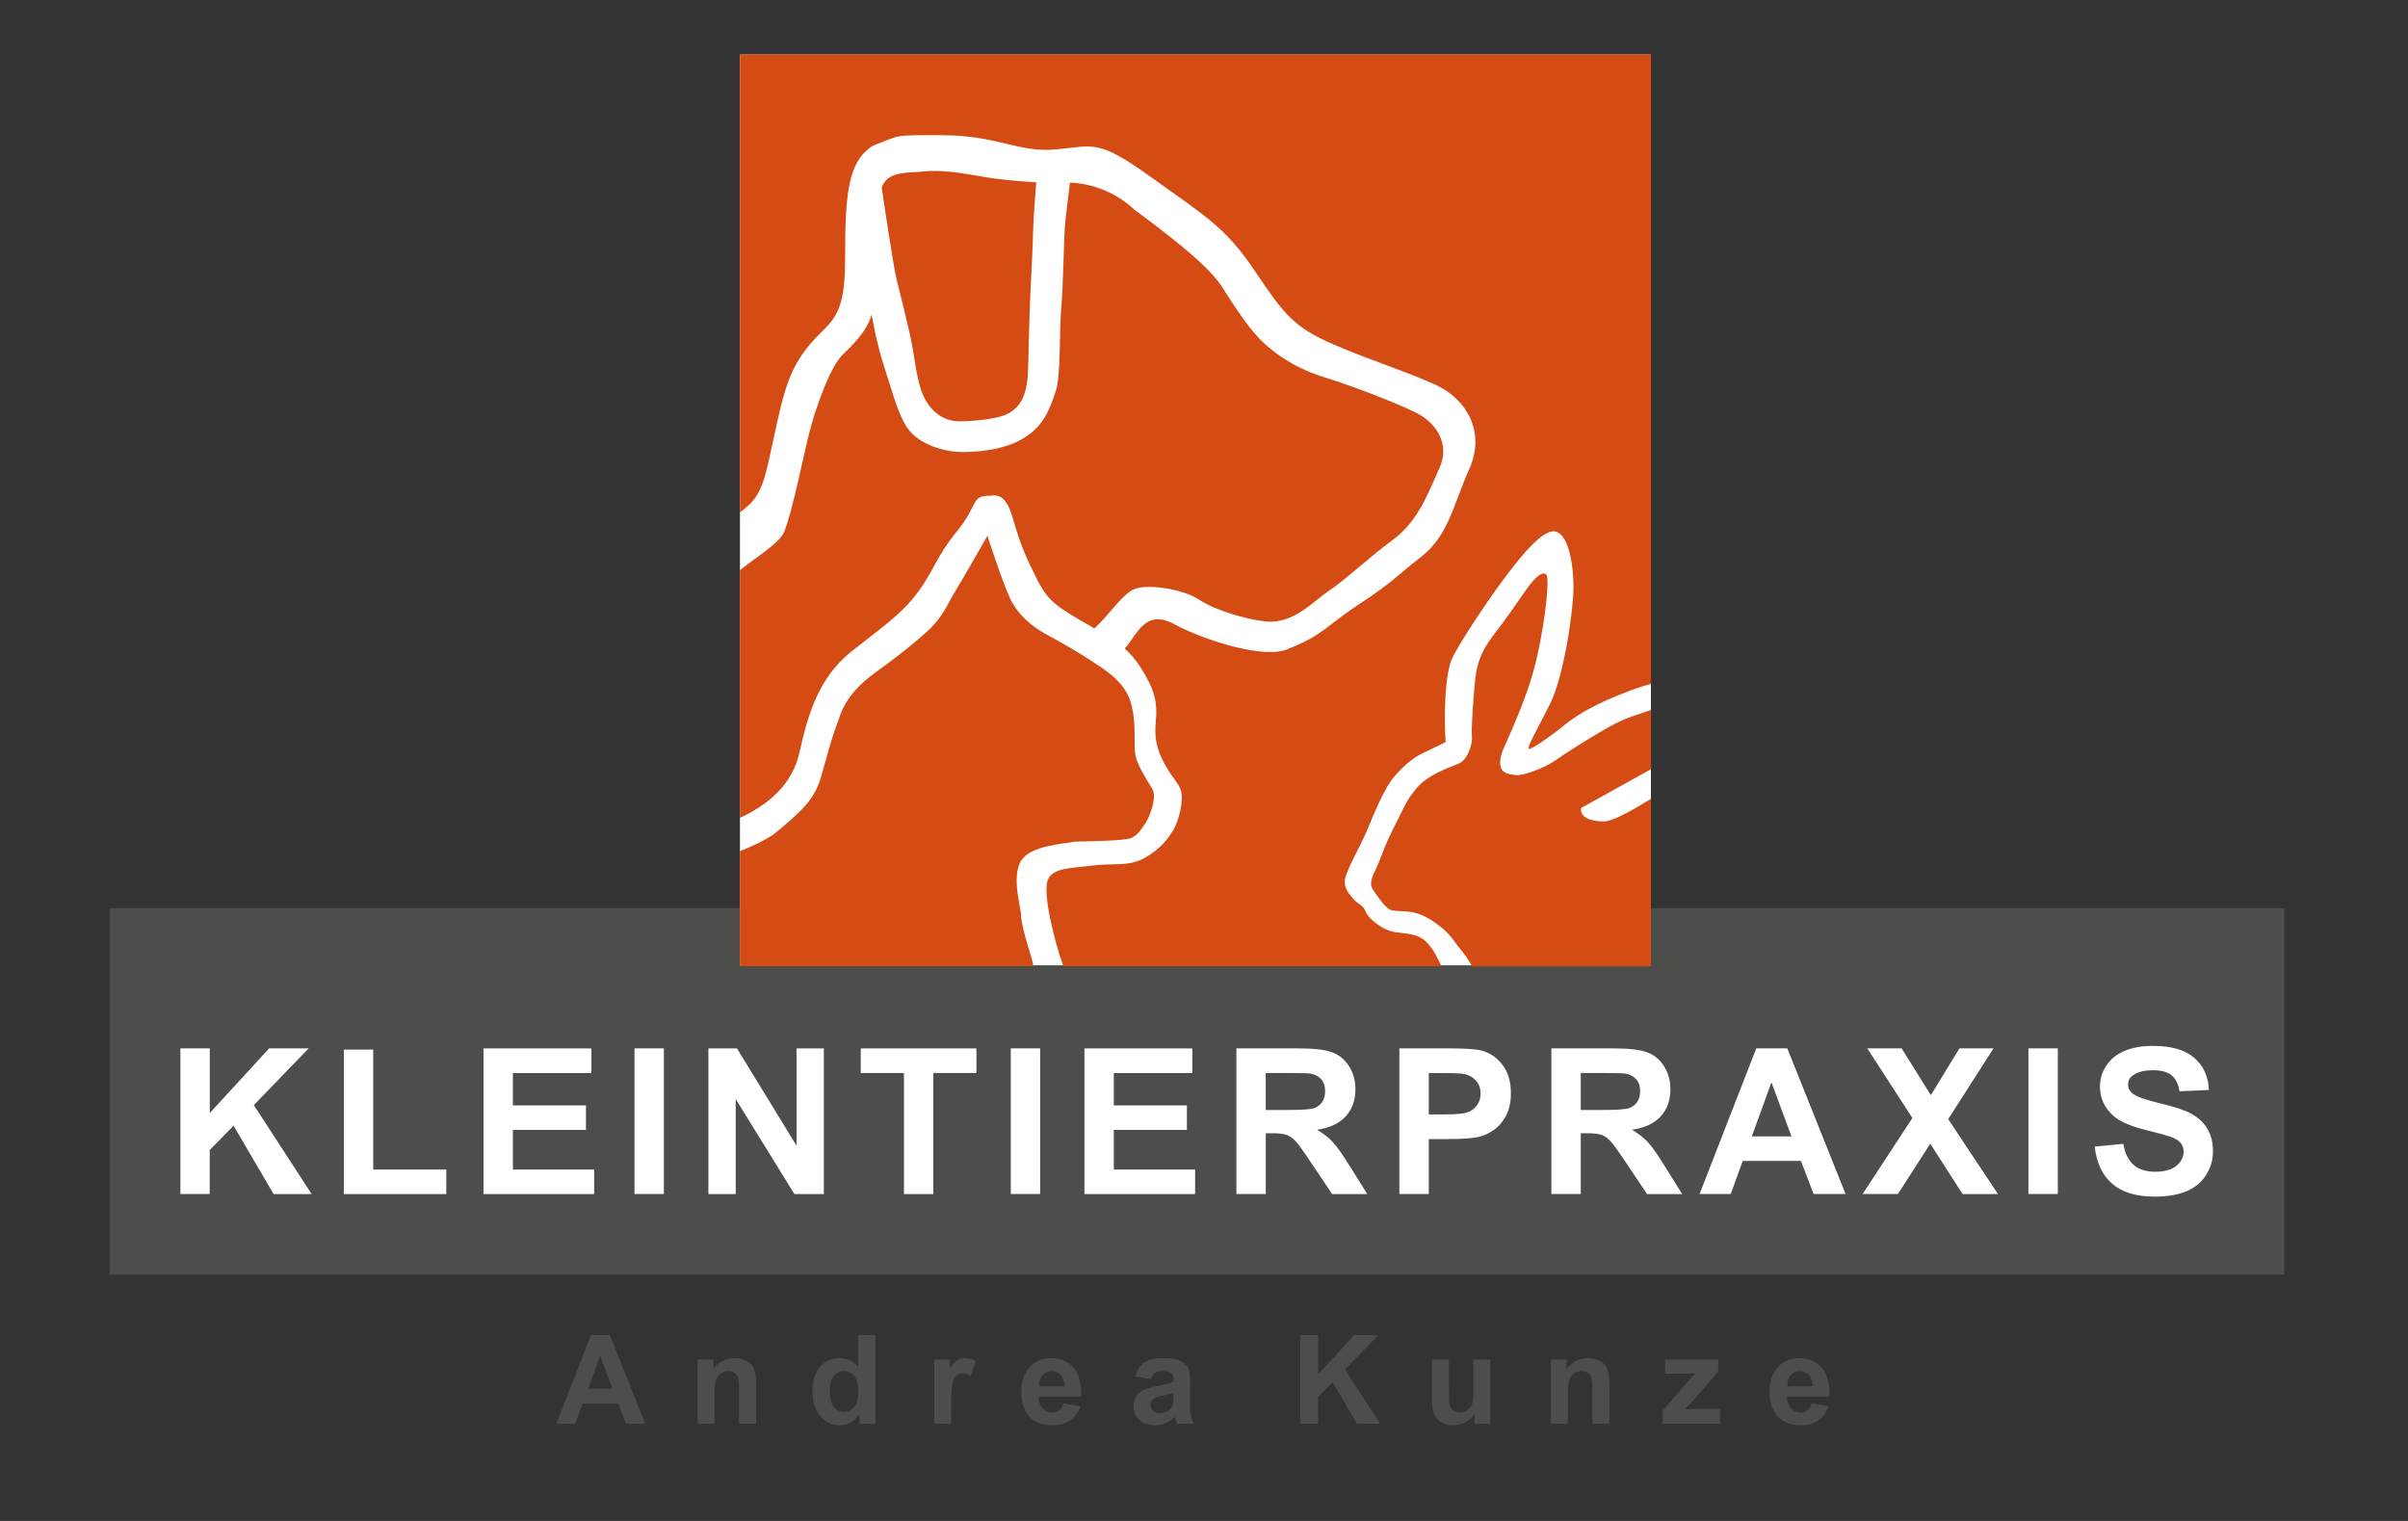 <?xml version="1.0" encoding="UTF-8" standalone="no"?>
<!DOCTYPE svg PUBLIC "-//W3C//DTD SVG 1.1//EN" "http://www.w3.org/Graphics/SVG/1.1/DTD/svg11.dtd">
<svg width="100%" height="100%" viewBox="0 0 133 84" version="1.1" xmlns="http://www.w3.org/2000/svg" xmlns:xlink="http://www.w3.org/1999/xlink" xml:space="preserve" xmlns:serif="http://www.serif.com/" style="fill-rule:evenodd;clip-rule:evenodd;stroke-linejoin:round;stroke-miterlimit:2;">
    <rect x="0" y="0" width="133" height="84" fill="#333333" stroke="none"/>
    <g transform="matrix(1,0,0,1,-53,0)">
        <g id="Artboard1" transform="matrix(1,0,0,0.627,-0.08,123.424)">
            <rect x="53.08" y="-196.833" width="132.641" height="132.641" style="fill:none;"/>
            <g transform="matrix(0.262,0,0,0.908,-23.16,-275.956)">
                <g transform="matrix(0.671,0,0,0.309,260.853,66.819)">
                    <rect x="277.39" y="82.84" width="286.2" height="286.2" style="fill:white;"/>
                </g>
                <g transform="matrix(0.671,0,0,0.309,260.853,66.819)">
                    <path d="M563.59,350.8L563.59,368.76L277.39,368.76L277.39,350.8L79.38,350.8L79.38,465.87L762.62,465.87L762.62,350.8L563.59,350.8Z" style="fill:rgb(77,77,76);fill-rule:nonzero;"/>
                </g>
                <g transform="matrix(0.671,0,0,0.309,260.853,66.819)">
                    <path d="M708.55,437.37C711.65,440.04 716.09,441.38 721.87,441.38C725.84,441.38 729.16,440.82 731.82,439.71C734.48,438.6 736.54,436.9 738,434.61C739.46,432.32 740.18,429.87 740.18,427.25C740.18,424.36 739.57,421.93 738.36,419.97C737.14,418.01 735.46,416.46 733.31,415.32C731.16,414.19 727.84,413.09 723.35,412.03C718.86,410.97 716.03,409.95 714.87,408.97C713.95,408.2 713.5,407.27 713.5,406.19C713.5,405.01 713.99,404.06 714.97,403.35C716.49,402.25 718.59,401.7 721.27,401.7C723.87,401.7 725.82,402.21 727.12,403.24C728.42,404.27 729.27,405.96 729.66,408.31L738.89,407.9C738.74,403.7 737.22,400.34 734.32,397.83C731.42,395.32 727.1,394.06 721.36,394.06C717.85,394.06 714.85,394.59 712.36,395.65C709.88,396.71 707.97,398.25 706.65,400.28C705.33,402.31 704.67,404.49 704.67,406.81C704.67,410.43 706.07,413.49 708.88,416.01C710.88,417.8 714.35,419.31 719.3,420.53C723.15,421.49 725.61,422.15 726.69,422.53C728.27,423.09 729.38,423.75 730.01,424.51C730.64,425.27 730.96,426.19 730.96,427.27C730.96,428.95 730.21,430.43 728.7,431.68C727.19,432.94 724.95,433.57 721.98,433.57C719.17,433.57 716.94,432.86 715.29,431.45C713.64,430.04 712.54,427.82 712,424.81L703.02,425.68C703.6,430.81 705.45,434.7 708.55,437.37M691.43,394.84L682.2,394.84L682.2,440.56L691.43,440.56L691.43,394.84ZM641.19,440.57L651.36,424.76L661.5,440.57L672.63,440.57L657,417.05L671.22,394.84L660.52,394.84L651.54,409.53L642.37,394.84L631.58,394.84L645.74,416.7L630.11,440.56L641.19,440.56L641.19,440.57ZM595.28,422.48L601.46,405.51L607.76,422.48L595.28,422.48ZM606.45,394.84L596.69,394.84L578.88,440.56L588.67,440.56L592.44,430.17L610.72,430.17L614.71,440.56L624.75,440.56L606.45,394.84ZM541.55,402.58L548.76,402.58C552.5,402.58 554.75,402.63 555.5,402.74C557,402.99 558.16,403.59 558.98,404.53C559.8,405.48 560.21,406.72 560.21,408.26C560.21,409.63 559.9,410.78 559.27,411.69C558.65,412.61 557.78,413.25 556.68,413.62C555.58,413.99 552.81,414.18 548.38,414.18L541.55,414.18L541.55,402.58ZM541.55,440.57L541.55,421.48L543.42,421.48C545.54,421.48 547.09,421.65 548.07,422C549.05,422.34 549.97,422.98 550.85,423.9C551.72,424.83 553.34,427.07 555.71,430.62L562.38,440.57L573.42,440.57L567.84,431.65C565.64,428.09 563.88,425.62 562.58,424.23C561.28,422.84 559.63,421.56 557.64,420.39C561.65,419.81 564.67,418.4 566.69,416.16C568.71,413.93 569.72,411.09 569.72,407.66C569.72,404.96 569.05,402.56 567.72,400.45C566.39,398.35 564.62,396.89 562.4,396.07C560.19,395.25 556.63,394.84 551.75,394.84L532.32,394.84L532.32,440.56L541.55,440.56L541.55,440.57ZM498.26,402.58C501.59,402.58 503.8,402.68 504.9,402.89C506.4,403.16 507.63,403.84 508.61,404.92C509.59,406 510.08,407.37 510.08,409.04C510.08,410.39 509.73,411.58 509.03,412.6C508.33,413.62 507.37,414.37 506.15,414.85C504.92,415.33 502.49,415.57 498.85,415.57L493.8,415.57L493.8,402.59L498.26,402.59L498.26,402.58ZM493.8,440.57L493.8,423.32L499.82,423.32C504,423.32 507.19,423.1 509.4,422.66C511.02,422.31 512.62,421.58 514.19,420.49C515.76,419.4 517.05,417.9 518.07,415.98C519.09,414.07 519.6,411.71 519.6,408.9C519.6,405.26 518.72,402.29 516.95,400C515.18,397.7 512.99,396.21 510.37,395.52C508.66,395.06 505,394.83 499.39,394.83L484.57,394.83L484.57,440.55L493.8,440.55L493.8,440.57ZM442.58,402.58L449.79,402.58C453.53,402.58 455.78,402.63 456.53,402.74C458.03,402.99 459.19,403.59 460.01,404.53C460.83,405.48 461.24,406.72 461.24,408.26C461.24,409.63 460.93,410.78 460.3,411.69C459.68,412.61 458.81,413.25 457.71,413.62C456.61,413.99 453.84,414.18 449.41,414.18L442.58,414.18L442.58,402.58ZM442.59,440.57L442.59,421.48L444.46,421.48C446.58,421.48 448.13,421.65 449.11,422C450.09,422.34 451.01,422.98 451.89,423.9C452.76,424.83 454.38,427.07 456.76,430.62L463.43,440.57L474.47,440.57L468.89,431.65C466.69,428.09 464.93,425.62 463.63,424.23C462.33,422.84 460.68,421.56 458.69,420.39C462.7,419.81 465.72,418.4 467.73,416.16C469.75,413.93 470.76,411.09 470.76,407.66C470.76,404.96 470.09,402.56 468.76,400.45C467.43,398.35 465.66,396.89 463.44,396.07C461.23,395.25 457.68,394.84 452.79,394.84L433.36,394.84L433.36,440.56L442.59,440.56L442.59,440.57ZM420.39,440.58L420.39,432.87L394.85,432.87L394.85,420.43L417.81,420.43L417.81,412.73L394.85,412.73L394.85,402.59L419.52,402.59L419.52,394.86L385.62,394.86L385.62,440.58L420.39,440.58ZM371.71,394.84L362.48,394.84L362.48,440.56L371.71,440.56L371.71,394.84ZM338.15,440.57L338.15,402.58L351.69,402.58L351.69,394.85L315.35,394.85L315.35,402.58L328.92,402.58L328.92,440.57L338.15,440.57ZM276.06,440.57L276.06,410.75L294.49,440.57L303.75,440.57L303.75,394.85L295.17,394.85L295.17,425.39L276.46,394.85L267.48,394.85L267.48,440.57L276.06,440.57ZM253.49,394.84L244.26,394.84L244.26,440.56L253.49,440.56L253.49,394.84ZM231.59,440.58L231.59,432.87L206.05,432.87L206.05,420.43L229.01,420.43L229.01,412.73L206.05,412.73L206.05,402.59L230.72,402.59L230.72,394.86L196.82,394.86L196.82,440.58L231.59,440.58ZM185.13,440.57L185.13,432.87L162.17,432.87L162.17,395.22L152.94,395.22L152.94,440.57L185.13,440.57ZM110.81,440.57L110.81,426.75L118.3,419.11L130.87,440.57L142.82,440.57L124.67,412.65L141.89,394.84L129.48,394.84L110.83,415.14L110.83,394.84L101.6,394.84L101.6,440.56L110.81,440.56L110.81,440.57Z" style="fill:white;fill-rule:nonzero;"/>
                </g>
                <g transform="matrix(0.671,0,0,0.309,260.853,66.819)">
                    <path d="M606.43,500.89C606.42,499.43 606.79,498.28 607.55,497.43C608.31,496.58 609.27,496.16 610.44,496.16C611.53,496.16 612.45,496.56 613.21,497.37C613.97,498.18 614.37,499.35 614.41,500.89L606.43,500.89ZM612.81,508.49C612.24,508.95 611.54,509.17 610.7,509.17C609.47,509.17 608.44,508.73 607.62,507.85C606.8,506.97 606.37,505.74 606.33,504.15L619.71,504.15C619.79,500.06 618.96,497.02 617.22,495.04C615.48,493.06 613.12,492.07 610.11,492.07C607.44,492.07 605.23,493.02 603.48,494.91C601.73,496.81 600.86,499.42 600.86,502.77C600.86,505.57 601.53,507.89 602.86,509.73C604.54,512.02 607.14,513.17 610.65,513.17C612.87,513.17 614.71,512.66 616.19,511.64C617.67,510.62 618.75,509.13 619.43,507.18L614.11,506.29C613.81,507.3 613.38,508.03 612.81,508.49M585.32,512.72L585.32,508.02L577.05,508.02C576.7,508.02 575.78,508.07 574.29,508.15L577.01,505.21L584.73,496.32L584.73,492.54L568.04,492.54L568.04,496.97L575.17,496.93C576.18,496.92 577,496.89 577.62,496.85C577.02,497.45 576.11,498.45 574.86,499.87L567.3,508.56L567.3,512.72L585.32,512.72ZM550.53,500.16C550.53,498.6 550.43,497.4 550.24,496.57C550.04,495.73 549.7,494.99 549.2,494.33C548.7,493.67 547.96,493.13 546.99,492.71C546.01,492.29 544.94,492.07 543.76,492.07C541.09,492.07 538.87,493.21 537.11,495.49L537.11,492.52L532.15,492.52L532.15,512.7L537.49,512.7L537.49,503.56C537.49,501.3 537.63,499.76 537.9,498.92C538.17,498.08 538.68,497.41 539.41,496.91C540.14,496.4 540.97,496.15 541.9,496.15C542.62,496.15 543.24,496.33 543.75,496.68C544.26,497.04 544.63,497.53 544.86,498.17C545.09,498.81 545.2,500.22 545.2,502.4L545.2,512.7L550.54,512.7L550.54,500.16L550.53,500.16ZM513.14,512.71L513.14,492.53L507.8,492.53L507.8,501.04C507.8,503.93 507.67,505.74 507.4,506.49C507.13,507.23 506.64,507.85 505.92,508.35C505.2,508.85 504.38,509.1 503.47,509.1C502.67,509.1 502.01,508.91 501.49,508.54C500.97,508.17 500.61,507.66 500.42,507.02C500.22,506.38 500.13,504.64 500.13,501.8L500.13,492.53L494.79,492.53L494.79,505.3C494.79,507.2 495.03,508.69 495.51,509.77C495.99,510.85 496.77,511.68 497.85,512.28C498.93,512.88 500.14,513.17 501.5,513.17C502.83,513.17 504.09,512.86 505.29,512.24C506.49,511.62 507.45,510.77 508.19,509.69L508.19,512.71L513.14,512.71ZM459.03,512.71L459.03,504.29L463.59,499.63L471.25,512.7L478.53,512.7L467.47,495.69L477.96,484.84L470.4,484.84L459.04,497.21L459.04,484.84L453.42,484.84L453.42,512.7L459.03,512.7L459.03,512.71ZM413.61,504.08C413.61,505.36 413.54,506.23 413.4,506.68C413.2,507.38 412.77,507.97 412.13,508.45C411.26,509.08 410.34,509.4 409.37,509.4C408.51,509.4 407.8,509.13 407.24,508.58C406.68,508.03 406.4,507.39 406.4,506.64C406.4,505.88 406.75,505.25 407.45,504.76C407.91,504.46 408.87,504.15 410.36,503.83C411.84,503.51 412.93,503.24 413.61,503.01L413.61,504.08ZM407.75,496.71C408.28,496.34 409.02,496.15 409.97,496.15C411.38,496.15 412.33,496.37 412.84,496.81C413.35,497.25 413.6,497.98 413.6,499.01L413.6,499.54C412.64,499.94 410.91,500.38 408.41,500.85C406.56,501.21 405.14,501.62 404.16,502.09C403.18,502.57 402.42,503.25 401.87,504.14C401.33,505.03 401.05,506.05 401.05,507.19C401.05,508.91 401.65,510.34 402.85,511.47C404.05,512.6 405.68,513.16 407.76,513.16C408.94,513.16 410.05,512.94 411.09,512.5C412.13,512.06 413.1,511.39 414.02,510.51C414.06,510.61 414.12,510.82 414.21,511.14C414.41,511.84 414.58,512.36 414.72,512.72L420,512.72C419.53,511.76 419.21,510.86 419.04,510.01C418.87,509.17 418.78,507.86 418.78,506.09L418.84,499.86C418.84,497.54 418.6,495.95 418.13,495.08C417.65,494.21 416.83,493.5 415.67,492.93C414.5,492.37 412.73,492.08 410.35,492.08C407.73,492.08 405.75,492.55 404.42,493.49C403.09,494.43 402.15,495.87 401.61,497.82L406.46,498.7C406.79,497.74 407.22,497.09 407.75,496.71M371.33,500.89C371.32,499.43 371.69,498.28 372.45,497.43C373.21,496.58 374.17,496.16 375.34,496.16C376.43,496.16 377.35,496.56 378.11,497.37C378.87,498.18 379.27,499.35 379.31,500.89L371.33,500.89ZM377.71,508.49C377.14,508.95 376.44,509.17 375.6,509.17C374.37,509.17 373.34,508.73 372.52,507.85C371.7,506.97 371.27,505.74 371.23,504.15L384.61,504.15C384.69,500.06 383.86,497.02 382.12,495.04C380.38,493.06 378.02,492.07 375.01,492.07C372.34,492.07 370.13,493.02 368.38,494.91C366.63,496.81 365.76,499.42 365.76,502.77C365.76,505.57 366.43,507.89 367.76,509.73C369.44,512.02 372.04,513.17 375.55,513.17C377.77,513.17 379.61,512.66 381.09,511.64C382.57,510.62 383.65,509.13 384.33,507.18L379.01,506.29C378.72,507.3 378.29,508.03 377.71,508.49M343.78,506.47C343.78,503.04 343.93,500.78 344.23,499.71C344.53,498.63 344.94,497.89 345.45,497.48C345.97,497.07 346.6,496.86 347.35,496.86C348.12,496.86 348.96,497.15 349.86,497.73L351.51,493.08C350.38,492.41 349.21,492.07 347.99,492.07C347.13,492.07 346.36,492.29 345.68,492.72C345,493.15 344.24,494.04 343.39,495.4L343.39,492.53L338.43,492.53L338.43,512.71L343.77,512.71L343.77,506.47L343.78,506.47ZM306.93,497.66C307.79,496.65 308.85,496.15 310.11,496.15C311.41,496.15 312.49,496.66 313.32,497.68C314.16,498.7 314.57,500.37 314.57,502.69C314.57,504.77 314.14,506.33 313.28,507.37C312.42,508.41 311.37,508.94 310.14,508.94C308.59,508.94 307.39,508.24 306.53,506.85C305.93,505.89 305.64,504.33 305.64,502.18C305.65,500.18 306.08,498.67 306.93,497.66M319.91,484.85L314.56,484.85L314.56,494.88C312.91,493 310.96,492.07 308.71,492.07C306.25,492.07 304.22,492.96 302.61,494.74C301,496.52 300.2,499.12 300.2,502.54C300.2,505.89 301.03,508.49 302.68,510.36C304.33,512.23 306.32,513.16 308.64,513.16C309.78,513.16 310.91,512.88 312.03,512.32C313.15,511.76 314.12,510.9 314.95,509.74L314.95,512.7L319.91,512.7L319.91,484.85ZM282.47,500.16C282.47,498.6 282.37,497.4 282.17,496.57C281.97,495.74 281.62,494.99 281.12,494.33C280.62,493.67 279.88,493.13 278.91,492.71C277.93,492.29 276.86,492.07 275.68,492.07C273.01,492.07 270.79,493.21 269.03,495.49L269.03,492.52L264.07,492.52L264.07,512.7L269.41,512.7L269.41,503.56C269.41,501.3 269.55,499.76 269.82,498.92C270.09,498.08 270.6,497.41 271.33,496.91C272.06,496.4 272.89,496.15 273.82,496.15C274.54,496.15 275.16,496.33 275.67,496.68C276.18,497.04 276.55,497.53 276.78,498.17C277.01,498.81 277.12,500.22 277.12,502.4L277.12,512.7L282.46,512.7L282.46,500.16L282.47,500.16ZM229.71,501.68L233.47,491.34L237.31,501.68L229.71,501.68ZM236.51,484.85L230.56,484.85L219.71,512.71L225.68,512.71L227.98,506.38L239.12,506.38L241.55,512.71L247.67,512.71L236.51,484.85Z" style="fill:rgb(77,77,76);fill-rule:nonzero;"/>
                </g>
                <g transform="matrix(0.671,0,0,0.309,260.853,66.819)">
                    <path d="M288.24,327.46C285.11,329.59 281.37,331.37 277.39,332.9L277.39,369.04L369.59,369.04C369.19,366.09 366.58,359.78 365.73,353.82C366.09,351.63 362.33,341.14 365.84,335.75C368.79,331.22 378.88,330.65 382.56,329.94C387.1,329.8 397.99,329.71 400.28,328.81C402.56,327.91 404.09,325.15 404.96,323.85C406.09,322.15 408.52,315.89 406.94,313.36C405.37,310.83 402.22,305.94 401.63,302.8C401.04,299.66 402.04,292.55 400.21,286.36C398.38,280.17 393.46,276.86 388.02,273.32C382.58,269.78 377.73,267.08 373.56,264.82C369.39,262.56 364.71,258.85 362.22,253.48C359.73,248.11 355.13,233.92 355.13,233.92C355.13,233.92 347.26,247.78 344.93,251.5C342.6,255.22 341.35,259.34 335.86,264.26C330.37,269.18 327.89,270.83 323.95,273.9C320.01,276.97 311.13,281.94 308.36,291.76C305.99,297.67 304.24,305.04 302.69,310.18C300.63,316.87 296.74,320.38 288.24,327.46M277.39,244.71L277.39,322.48C286.27,318.35 293.88,312.02 296.1,301.92C298.58,290.62 302.01,278.5 312.32,270.32C322.62,262.14 327.86,258.78 333.06,251.93C338.26,245.08 338.85,240.73 345.6,232.48C352.35,224.24 349.9,221.23 355.96,221.35C358.51,220.9 361.04,221.43 362.95,227.86C364.87,234.28 365.82,237.63 369.74,245.61C373.66,253.59 375.16,255.09 384.7,260.66C386.17,261.52 387.51,262.28 388.76,263C393.83,258.3 397.43,252.26 401.35,250.63C405.45,248.93 416.64,250.62 421.76,254.03C426.88,257.44 436.96,260.27 442.74,260.83C451.26,261.67 457.79,254.29 462.01,251.48C467.96,247.51 474.85,240.83 482.7,235.04C490.56,229.25 493.74,220.15 497.16,212.65C500.58,205.15 496.16,198.64 490.36,195.57C484.55,192.5 469.3,186.69 461.45,184.3C453.59,181.91 447.87,178.53 442.74,174.09C437.61,169.65 433.01,162.2 428.57,155.38C424.13,148.56 410.58,138.39 401.36,131.57C394.19,124.87 386.04,123.25 381.08,123.01C380.74,125.77 379.68,134.32 379.47,136.82C379.21,139.81 378.94,155.6 378.32,162.71C377.7,169.81 378.23,183.65 376.63,188.46C374.65,194.43 372.78,199.14 367.27,202.8C361.77,206.46 354.11,207.59 347.43,207.62C341.27,207.65 333.54,205.07 330.14,200.25C327.14,195.99 325.7,190.07 322.49,180.12C320.66,174.45 319.54,168.79 318.76,164.49C317.06,170.14 312.6,174.14 309.52,177.21C305.76,180.96 301.36,193.18 299.32,201.02C297.27,208.86 294.12,225.33 291.38,232.48C289.77,236.36 282.51,240.56 277.39,244.71M368.57,159.55C368.95,150.92 369.36,143.81 369.52,137.79C369.63,133.65 370.16,126.82 370.49,122.96C365.27,122.65 358.71,122.02 354.86,121.38C348.71,120.36 340.72,118.66 333.88,119.68C327.56,119.92 323.67,120.23 321.92,124.54C322.65,129.51 325.67,149.86 326.64,153.57C327.75,157.81 329.45,165 330.68,170.21C331.95,175.54 332.64,182.85 334.08,187.5C334.8,189.82 337.83,198.17 346.84,197.99C350.6,197.91 358.36,197.34 361.58,195.58C365.17,193.62 367.58,190.46 367.9,182.2C368.09,177.32 368.18,168.18 368.57,159.55M555.55,283.1C559.02,281.76 561.59,280.93 563.6,280.42L563.6,82.84L277.4,82.84L277.4,226.58C281.86,223.21 284.07,220.9 286.31,210.96C290.33,193.12 291.35,183.96 298.38,175.04C305.41,166.12 310.43,167.24 310.43,147.17C310.43,127.1 311.14,116.35 319.29,111.39C328.33,108.05 324.61,108.15 340.56,108.15C358.64,108.15 364.66,113.73 376.72,112.61C388.77,111.49 389.78,109.26 406.85,121.53C423.92,133.79 429.95,137.14 438.99,150.52C448.03,163.9 451,168.36 464.1,173.93C477.2,179.5 484.19,181.36 495.24,186.19C506.29,191.02 511.55,201.79 506.53,212.94C501.51,224.09 500.04,233.75 491.51,240.44C482.97,247.13 482.32,248.55 472.23,255.18C461.31,262.36 460.88,264.89 449.84,269.35C442.3,273 422.94,266.44 414.41,261.98C404.69,256.31 402.17,265.1 398.27,269.32C400.09,270.93 401.68,272.77 403.25,275.23C407.7,282.19 408.64,286.13 408.02,292.51C407.4,298.89 409.25,302.8 411.22,306.27C413.19,309.74 415.19,311.66 415.9,313.78C416.99,317.04 415.06,323.96 413.49,326.39C411.92,328.82 409.69,332.17 404.56,335.04C399.43,337.91 394.6,336.58 387.98,337.45C381.36,338.32 375.62,338.1 374.09,341.99C372.49,346.39 376.13,361 378.98,369.04L497.75,369.04C497.75,369.04 496.12,365.25 494.62,363.29C493.12,361.34 491.66,359.6 487.94,358.98C484.23,358.35 482.91,358.6 480.46,357.51C478,356.42 474.53,353.74 473.94,351.84C473.34,349.94 471.27,349.43 470.07,347.87C468.87,346.31 466.98,344.66 467.51,341.63C468.04,338.6 472.28,331.5 474.42,326.37C476.57,321.24 479.89,312.96 483.02,309.44C486.15,305.91 488.84,303.59 492.13,302.06C495.42,300.52 499.11,298.68 499.11,298.68C498.7,294.27 498.4,277.72 501.33,271.99C504.26,266.26 512.1,254.63 516.36,248.87C520.62,243.11 528.98,231.83 533.39,232.54C537.79,233.25 539.25,243.07 539.26,250.03C539.27,256.99 536.39,277.97 531.67,287.19C526.95,296.41 524.69,300.21 525.24,300.77C525.79,301.33 532.65,296.44 536.65,293.17C540.81,289.76 547.1,286.37 555.55,283.1M541.71,319.35C541.71,319.35 556.93,310.89 563.59,307.21L563.59,288.6C562.66,288.94 561.73,289.27 560.8,289.57C554.13,291.75 552.5,292.72 547.32,295.72C543.88,297.71 536.99,302.02 533.43,304.51C529.87,307 523.1,309.36 521.24,309.05C519.38,308.74 514.72,309.05 516.71,302.25C517.37,299.97 524.77,285.54 527.76,272.2C530.66,259.28 531.61,247.83 530.88,246.4C530.15,244.97 528.24,246 526.06,248.67C523.88,251.34 520.45,256.72 516.71,261.71C512.97,266.7 509.34,270.5 508.42,278.72C507.85,283.78 507.06,295.35 507.36,296.86C507.65,298.37 506.43,304.16 503.09,305.49C499.76,306.81 493.55,308.98 490.07,313.02C486.59,317.06 485.8,319.79 482.7,325.78C479.6,331.77 478.76,335.28 477.31,338.25C475.87,341.22 474.92,343.17 476.46,345.34C478,347.51 479.5,349.79 481.28,351.1C482.7,352.14 486.49,351.33 490.07,352.43C493.65,353.53 497.15,356.21 499.14,358.1C501.19,360.04 502.49,362.25 504.24,364.34C506.25,366.74 507.36,369.07 507.36,369.07L563.59,369.07L563.59,316.52C557.32,320.37 551.3,323.71 548.55,323.62C540.4,323.33 541.71,319.35 541.71,319.35" style="fill:rgb(212,76,20);fill-rule:nonzero;"/>
                </g>
            </g>
        </g>
    </g>
</svg>
